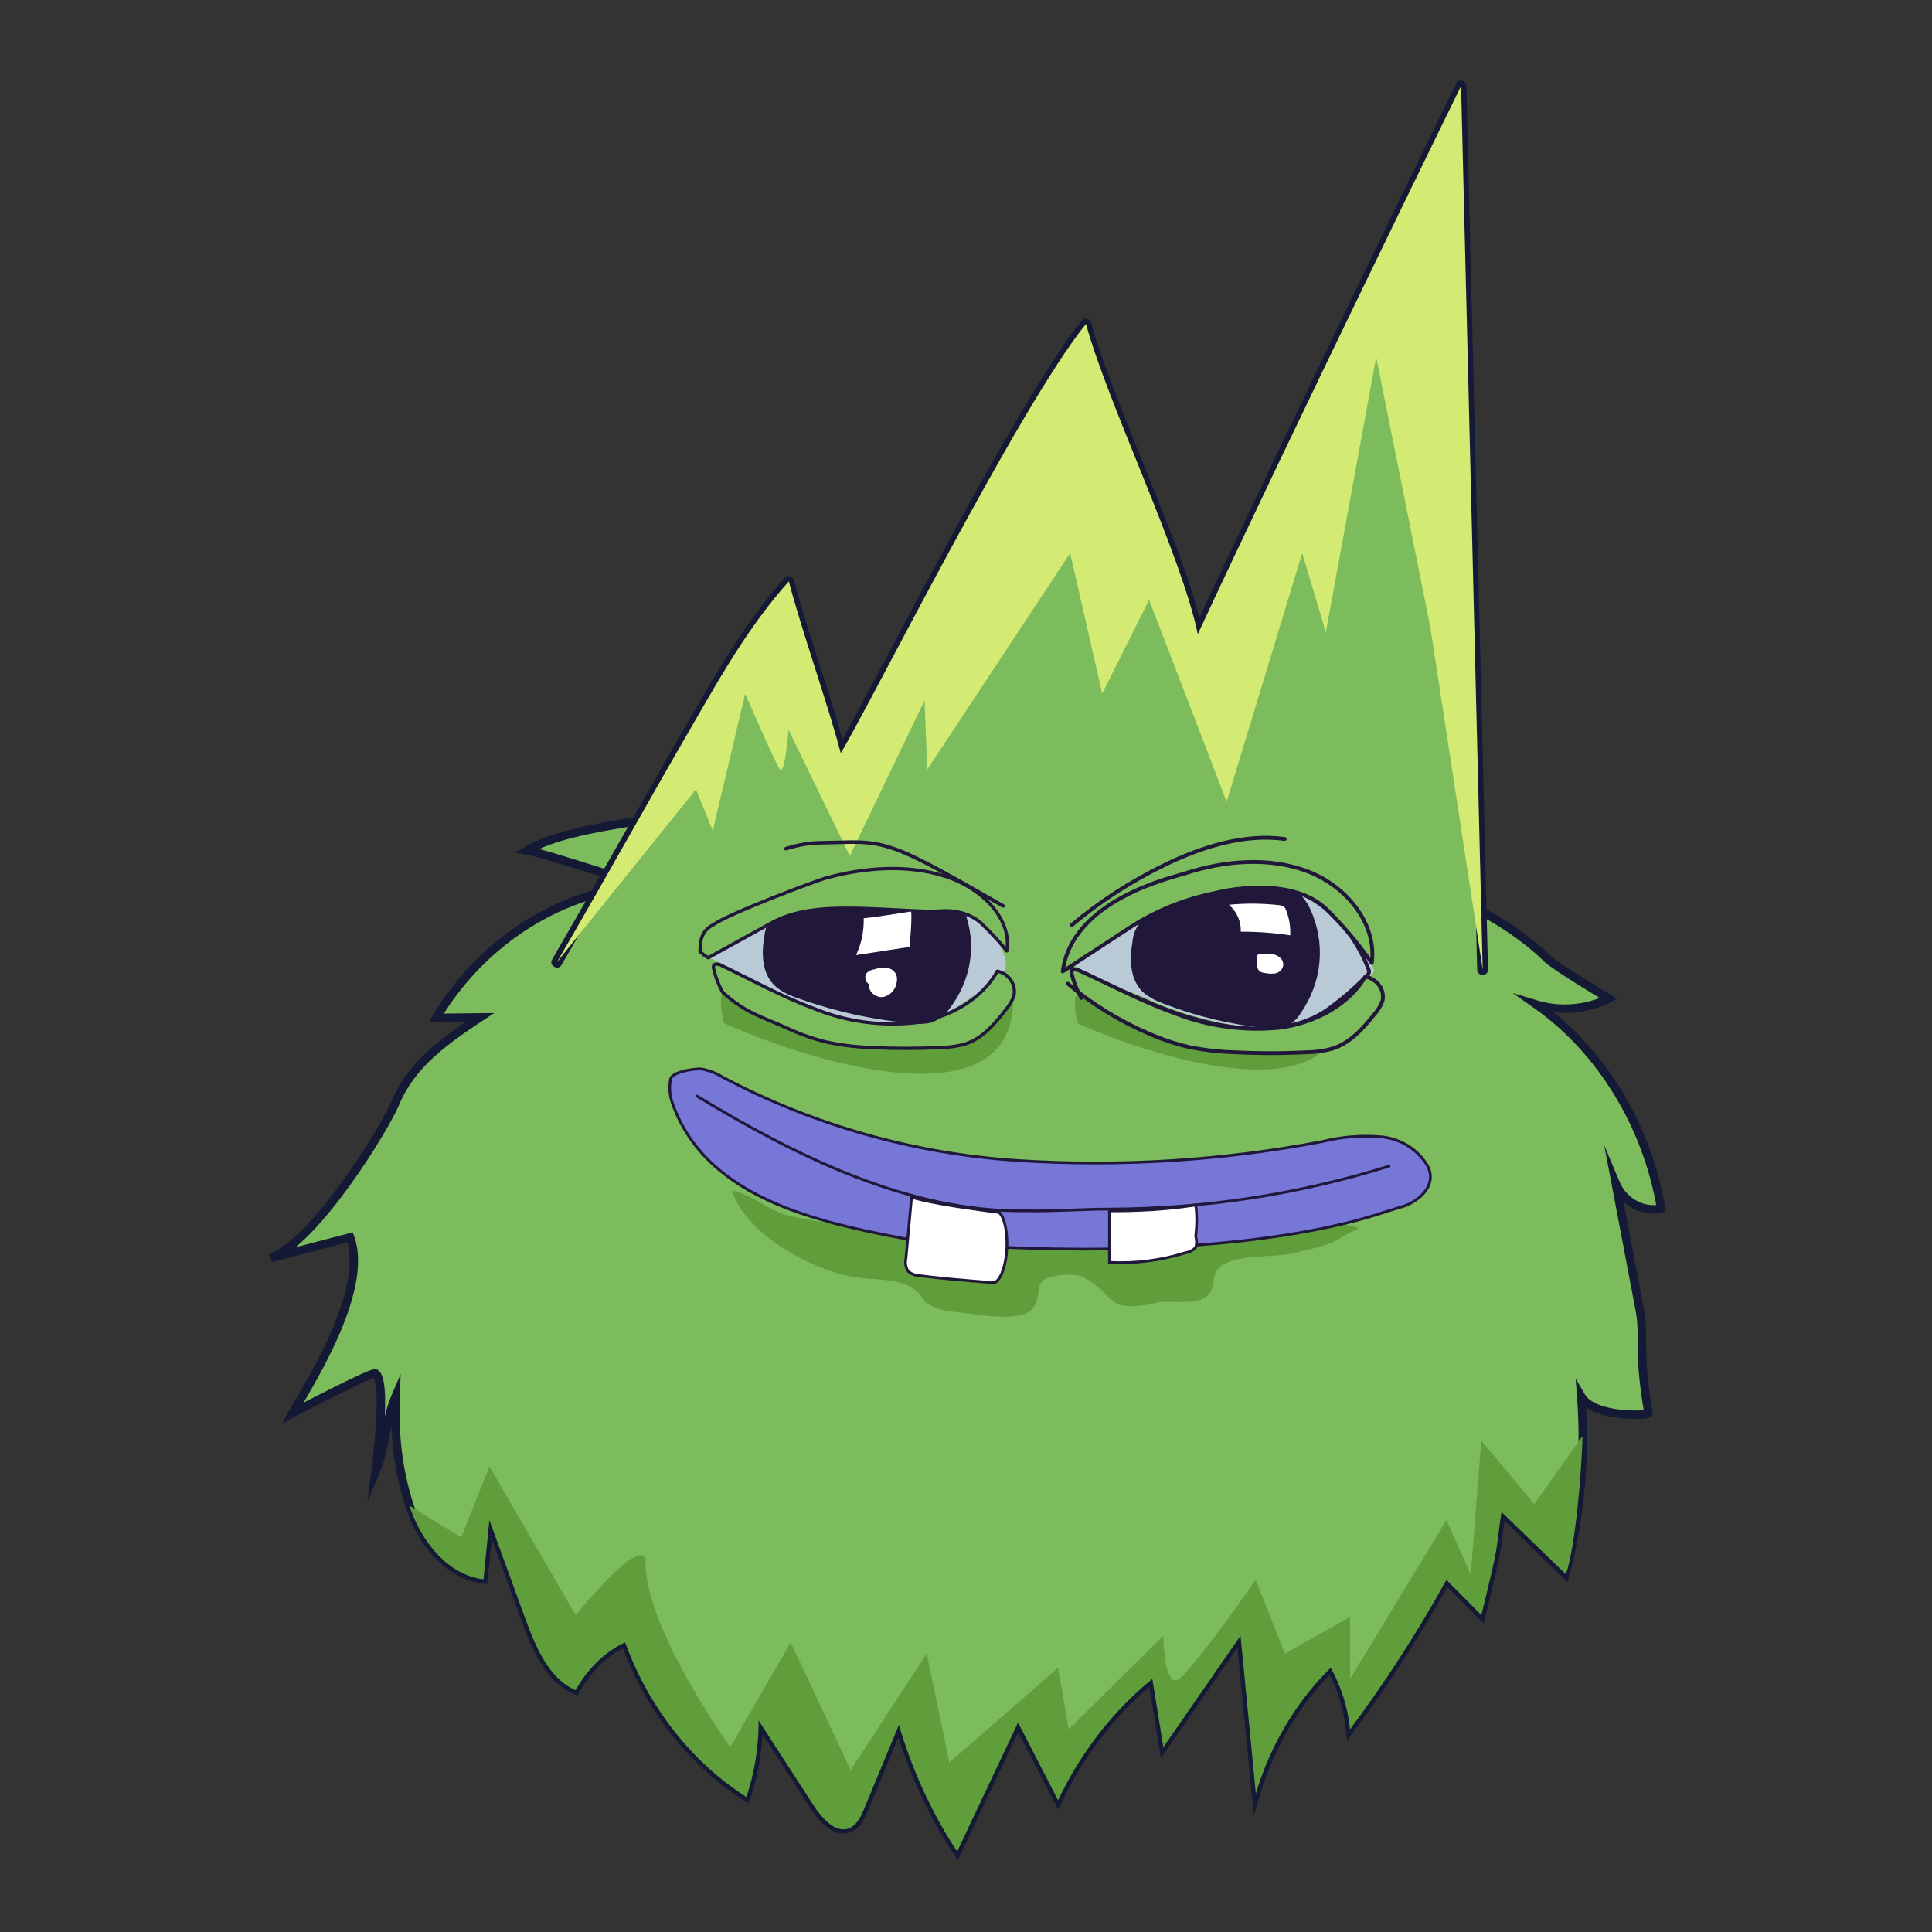 <svg width="48" height="48" viewBox="0 0 48 48" fill="none" xmlns="http://www.w3.org/2000/svg">
<rect x="0" y="0" width="48" height="48" fill="#333333" stroke="none"/>
<mask id="path-1-outside-1_16896_65849" maskUnits="userSpaceOnUse" x="5.729" y="15.84" width="36" height="31" fill="black">
<rect fill="white" x="5.729" y="15.84" width="36" height="31"/>
<path d="M18.135 19.958C16.821 20.393 14.307 20.427 13.091 21.131C13.685 21.24 15.518 21.89 16.113 21.999C14.018 22.087 11.991 23.352 10.84 25.288C11.201 25.285 11.563 25.28 11.925 25.277C11.101 25.823 10.231 26.424 9.83 27.388C9.563 28.026 7.878 30.791 6.729 31.257L8.698 30.743C9.197 32.094 7.557 34.583 7.267 35.11C7.267 35.11 9.267 34.061 9.328 34.124C9.355 34.152 9.62 34.215 9.328 36.573C9.606 35.922 9.551 35.347 9.83 34.696C9.796 35.657 9.884 36.498 10.173 37.406C10.461 38.314 11.146 39.136 12.012 39.237C12.062 38.747 12.11 38.256 12.159 37.766C12.451 38.569 12.743 39.37 13.036 40.173C13.302 40.904 13.635 41.711 14.302 41.992C14.302 41.992 14.726 41.16 15.534 40.806C16.111 42.409 17.191 43.786 18.544 44.646C18.748 44.04 18.852 43.392 18.848 42.745C19.303 43.448 19.759 44.153 20.215 44.856C20.436 45.198 20.792 45.584 21.136 45.404C21.309 45.314 21.401 45.107 21.481 44.915C21.766 44.229 22.05 43.542 22.335 42.855C22.663 43.979 23.153 45.045 23.781 46.001C24.285 44.933 24.789 43.865 25.293 42.797C25.625 43.44 25.956 44.084 26.288 44.726C26.848 43.542 27.656 42.502 28.63 41.712C28.722 42.277 28.813 42.842 28.904 43.407C29.542 42.484 30.181 41.561 30.821 40.639C30.948 41.947 31.076 43.254 31.202 44.561C31.558 43.363 32.207 42.273 33.06 41.435C33.321 41.897 33.487 42.424 33.542 42.965C34.419 41.792 35.219 40.55 35.937 39.251C36.225 39.542 36.514 39.835 36.803 40.126C37.285 38.171 37.141 38.645 37.305 37.565C37.834 38.081 38.364 38.596 38.892 39.113C39.264 37.682 39.398 36.178 39.285 34.696C39.599 35.233 40.966 35.166 40.957 35.113C40.688 33.589 40.86 33.182 40.742 32.557C40.543 31.508 40.344 30.458 40.144 29.409C40.335 29.862 40.829 30.131 41.271 30.023C40.923 27.963 39.774 26.083 38.174 24.959C39.165 25.256 39.971 24.808 39.971 24.808C39.971 24.808 38.651 24.021 38.448 23.823C37.516 22.913 36.337 22.373 35.179 21.872C35.747 21.903 35.641 21.551 36.208 21.582C34.593 20.672 33.498 20.48 31.693 20.276C32.081 20.167 32.469 20.057 32.857 19.947C31.445 19.21 29.761 19.132 28.298 19.737C28.3 19.222 28.302 18.708 28.304 18.194C27.942 18.073 27.522 18.204 27.271 18.515C27.14 17.957 27.009 17.398 26.878 16.84C26.221 17.53 25.715 18.394 25.414 19.34C25.54 18.493 24.62 17.92 23.846 17.856C23.072 17.791 22.208 17.929 21.595 17.403C22.076 17.977 22.556 18.551 23.037 19.125L20.582 18.875L20.721 19.549C19.539 19.074 18.281 18.834 17.023 18.841C17.47 19.119 17.635 19.98 18.148 19.971"/>
</mask>
<path d="M18.135 19.958C16.821 20.393 14.307 20.427 13.091 21.131C13.685 21.24 15.518 21.89 16.113 21.999C14.018 22.087 11.991 23.352 10.84 25.288C11.201 25.285 11.563 25.28 11.925 25.277C11.101 25.823 10.231 26.424 9.83 27.388C9.563 28.026 7.878 30.791 6.729 31.257L8.698 30.743C9.197 32.094 7.557 34.583 7.267 35.11C7.267 35.11 9.267 34.061 9.328 34.124C9.355 34.152 9.62 34.215 9.328 36.573C9.606 35.922 9.551 35.347 9.83 34.696C9.796 35.657 9.884 36.498 10.173 37.406C10.461 38.314 11.146 39.136 12.012 39.237C12.062 38.747 12.11 38.256 12.159 37.766C12.451 38.569 12.743 39.37 13.036 40.173C13.302 40.904 13.635 41.711 14.302 41.992C14.302 41.992 14.726 41.16 15.534 40.806C16.111 42.409 17.191 43.786 18.544 44.646C18.748 44.04 18.852 43.392 18.848 42.745C19.303 43.448 19.759 44.153 20.215 44.856C20.436 45.198 20.792 45.584 21.136 45.404C21.309 45.314 21.401 45.107 21.481 44.915C21.766 44.229 22.05 43.542 22.335 42.855C22.663 43.979 23.153 45.045 23.781 46.001C24.285 44.933 24.789 43.865 25.293 42.797C25.625 43.44 25.956 44.084 26.288 44.726C26.848 43.542 27.656 42.502 28.63 41.712C28.722 42.277 28.813 42.842 28.904 43.407C29.542 42.484 30.181 41.561 30.821 40.639C30.948 41.947 31.076 43.254 31.202 44.561C31.558 43.363 32.207 42.273 33.06 41.435C33.321 41.897 33.487 42.424 33.542 42.965C34.419 41.792 35.219 40.55 35.937 39.251C36.225 39.542 36.514 39.835 36.803 40.126C37.285 38.171 37.141 38.645 37.305 37.565C37.834 38.081 38.364 38.596 38.892 39.113C39.264 37.682 39.398 36.178 39.285 34.696C39.599 35.233 40.966 35.166 40.957 35.113C40.688 33.589 40.86 33.182 40.742 32.557C40.543 31.508 40.344 30.458 40.144 29.409C40.335 29.862 40.829 30.131 41.271 30.023C40.923 27.963 39.774 26.083 38.174 24.959C39.165 25.256 39.971 24.808 39.971 24.808C39.971 24.808 38.651 24.021 38.448 23.823C37.516 22.913 36.337 22.373 35.179 21.872C35.747 21.903 35.641 21.551 36.208 21.582C34.593 20.672 33.498 20.48 31.693 20.276C32.081 20.167 32.469 20.057 32.857 19.947C31.445 19.21 29.761 19.132 28.298 19.737C28.3 19.222 28.302 18.708 28.304 18.194C27.942 18.073 27.522 18.204 27.271 18.515C27.14 17.957 27.009 17.398 26.878 16.84C26.221 17.53 25.715 18.394 25.414 19.34C25.54 18.493 24.62 17.92 23.846 17.856C23.072 17.791 22.208 17.929 21.595 17.403C22.076 17.977 22.556 18.551 23.037 19.125L20.582 18.875L20.721 19.549C19.539 19.074 18.281 18.834 17.023 18.841C17.47 19.119 17.635 19.98 18.148 19.971" fill="#7CBC5C"/>
<path d="M13.091 21.131L13.039 21.04L12.793 21.183L13.072 21.234L13.091 21.131ZM16.113 21.999L16.117 22.104L17.05 22.065L16.131 21.896L16.113 21.999ZM10.84 25.288L10.75 25.235L10.655 25.395L10.841 25.393L10.84 25.288ZM11.925 25.277L11.982 25.364L12.278 25.169L11.923 25.172L11.925 25.277ZM9.83 27.388L9.926 27.428L9.926 27.428L9.83 27.388ZM6.729 31.257L6.69 31.16L6.756 31.358L6.729 31.257ZM8.698 30.743L8.796 30.706L8.763 30.617L8.671 30.641L8.698 30.743ZM7.267 35.11L7.175 35.059L7.007 35.365L7.316 35.203L7.267 35.11ZM9.328 34.124L9.252 34.197L9.252 34.197L9.328 34.124ZM9.328 36.573L9.224 36.56L9.133 37.296L9.424 36.614L9.328 36.573ZM9.83 34.696L9.934 34.7L9.954 34.14L9.733 34.655L9.83 34.696ZM10.173 37.406L10.073 37.438L10.073 37.438L10.173 37.406ZM12.012 39.237L12 39.341L12.106 39.353L12.117 39.247L12.012 39.237ZM12.159 37.766L12.258 37.73L12.101 37.299L12.055 37.755L12.159 37.766ZM13.036 40.173L12.937 40.209L12.937 40.209L13.036 40.173ZM14.302 41.992L14.261 42.089L14.351 42.127L14.395 42.04L14.302 41.992ZM15.534 40.806L15.632 40.77L15.594 40.665L15.492 40.71L15.534 40.806ZM18.544 44.646L18.488 44.735L18.601 44.807L18.644 44.68L18.544 44.646ZM18.848 42.745L18.936 42.688L18.741 42.387L18.743 42.745L18.848 42.745ZM20.215 44.856L20.303 44.799L20.303 44.799L20.215 44.856ZM21.136 45.404L21.184 45.497L21.184 45.497L21.136 45.404ZM21.481 44.915L21.578 44.955L21.578 44.955L21.481 44.915ZM22.335 42.855L22.435 42.826L22.352 42.54L22.238 42.815L22.335 42.855ZM23.781 46.001L23.693 46.059L23.796 46.215L23.876 46.046L23.781 46.001ZM25.293 42.797L25.387 42.749L25.289 42.56L25.199 42.752L25.293 42.797ZM26.288 44.726L26.195 44.774L26.292 44.963L26.383 44.771L26.288 44.726ZM28.63 41.712L28.734 41.695L28.705 41.516L28.564 41.63L28.63 41.712ZM28.904 43.407L28.8 43.424L28.841 43.681L28.99 43.467L28.904 43.407ZM30.821 40.639L30.925 40.629L30.898 40.345L30.735 40.58L30.821 40.639ZM31.202 44.561L31.098 44.571L31.149 45.106L31.302 44.591L31.202 44.561ZM33.06 41.435L33.151 41.383L33.084 41.264L32.987 41.36L33.06 41.435ZM33.542 42.965L33.438 42.976L33.465 43.243L33.626 43.028L33.542 42.965ZM35.937 39.251L36.011 39.178L35.913 39.078L35.845 39.201L35.937 39.251ZM36.803 40.126L36.728 40.2L36.86 40.332L36.905 40.151L36.803 40.126ZM37.305 37.565L37.378 37.49L37.232 37.348L37.201 37.549L37.305 37.565ZM38.892 39.113L38.819 39.188L38.949 39.314L38.994 39.139L38.892 39.113ZM39.285 34.696L39.376 34.643L39.146 34.25L39.181 34.704L39.285 34.696ZM40.957 35.113L41.06 35.096L41.06 35.094L40.957 35.113ZM40.742 32.557L40.845 32.538L40.845 32.538L40.742 32.557ZM40.144 29.409L40.241 29.368L39.855 28.452L40.041 29.428L40.144 29.409ZM41.271 30.023L41.295 30.125L41.39 30.102L41.374 30.006L41.271 30.023ZM38.174 24.959L38.204 24.858L37.584 24.672L38.114 25.045L38.174 24.959ZM39.971 24.808L40.022 24.9L40.181 24.811L40.025 24.718L39.971 24.808ZM38.448 23.823L38.375 23.898L38.375 23.898L38.448 23.823ZM35.179 21.872L35.185 21.767L34.599 21.735L35.138 21.968L35.179 21.872ZM36.208 21.582L36.202 21.687L36.651 21.712L36.26 21.491L36.208 21.582ZM31.693 20.276L31.664 20.175L31.149 20.32L31.681 20.38L31.693 20.276ZM32.857 19.947L32.885 20.048L33.139 19.977L32.905 19.854L32.857 19.947ZM28.298 19.737L28.193 19.736L28.192 19.894L28.338 19.834L28.298 19.737ZM28.304 18.194L28.409 18.194L28.409 18.118L28.337 18.094L28.304 18.194ZM27.271 18.515L27.169 18.539L27.218 18.748L27.353 18.581L27.271 18.515ZM26.878 16.84L26.98 16.816L26.936 16.627L26.803 16.767L26.878 16.84ZM25.414 19.34L25.311 19.324L25.514 19.372L25.414 19.34ZM21.595 17.403L21.664 17.324L21.515 17.471L21.595 17.403ZM23.037 19.125L23.026 19.229L23.283 19.255L23.117 19.057L23.037 19.125ZM20.582 18.875L20.593 18.77L20.451 18.756L20.479 18.896L20.582 18.875ZM20.721 19.549L20.682 19.646L20.863 19.719L20.823 19.527L20.721 19.549ZM17.023 18.841L17.022 18.737L16.659 18.739L16.968 18.931L17.023 18.841ZM18.102 19.858C17.456 20.073 16.513 20.188 15.56 20.34C14.618 20.491 13.666 20.677 13.039 21.04L13.144 21.222C13.732 20.881 14.645 20.699 15.593 20.547C16.53 20.398 17.5 20.279 18.168 20.058L18.102 19.858ZM13.072 21.234C13.361 21.287 13.96 21.474 14.57 21.665C15.173 21.854 15.788 22.046 16.094 22.102L16.131 21.896C15.842 21.843 15.243 21.656 14.633 21.465C14.03 21.276 13.415 21.084 13.11 21.028L13.072 21.234ZM16.108 21.894C13.975 21.984 11.917 23.271 10.75 25.235L10.93 25.342C12.064 23.433 14.06 22.19 16.117 22.104L16.108 21.894ZM10.841 25.393C11.022 25.392 11.203 25.39 11.383 25.387C11.564 25.386 11.745 25.384 11.925 25.382L11.923 25.172C11.743 25.174 11.562 25.176 11.381 25.178C11.2 25.18 11.02 25.182 10.839 25.184L10.841 25.393ZM11.867 25.189C11.047 25.733 10.148 26.35 9.733 27.348L9.926 27.428C10.314 26.498 11.155 25.912 11.982 25.364L11.867 25.189ZM9.733 27.348C9.604 27.656 9.122 28.499 8.525 29.326C8.228 29.738 7.905 30.143 7.585 30.473C7.264 30.805 6.956 31.052 6.69 31.16L6.769 31.354C7.077 31.229 7.41 30.956 7.736 30.619C8.065 30.279 8.395 29.865 8.695 29.448C9.296 28.616 9.789 27.758 9.926 27.428L9.733 27.348ZM6.756 31.358L8.724 30.844L8.671 30.641L6.703 31.156L6.756 31.358ZM8.6 30.779C8.715 31.091 8.709 31.477 8.623 31.9C8.537 32.321 8.373 32.768 8.183 33.193C7.801 34.045 7.325 34.787 7.175 35.059L7.359 35.161C7.499 34.906 7.988 34.14 8.374 33.278C8.568 32.846 8.738 32.384 8.828 31.942C8.918 31.502 8.931 31.07 8.796 30.706L8.6 30.779ZM7.267 35.11C7.316 35.203 7.316 35.203 7.316 35.203C7.316 35.203 7.316 35.203 7.316 35.203C7.316 35.203 7.316 35.203 7.316 35.203C7.316 35.203 7.316 35.202 7.317 35.202C7.318 35.202 7.319 35.201 7.321 35.2C7.325 35.198 7.331 35.195 7.338 35.191C7.353 35.184 7.374 35.172 7.401 35.158C7.456 35.13 7.534 35.089 7.628 35.04C7.817 34.943 8.068 34.814 8.321 34.687C8.575 34.56 8.829 34.435 9.024 34.347C9.121 34.303 9.201 34.268 9.258 34.247C9.287 34.236 9.307 34.23 9.318 34.227C9.325 34.226 9.324 34.226 9.319 34.226C9.316 34.227 9.309 34.227 9.299 34.224C9.289 34.222 9.27 34.215 9.252 34.197L9.403 34.052C9.384 34.032 9.362 34.024 9.348 34.02C9.335 34.017 9.322 34.017 9.314 34.017C9.298 34.017 9.283 34.02 9.271 34.023C9.246 34.029 9.217 34.038 9.185 34.05C9.121 34.074 9.035 34.111 8.937 34.156C8.739 34.246 8.482 34.372 8.227 34.5C7.973 34.627 7.721 34.757 7.532 34.854C7.438 34.903 7.359 34.944 7.304 34.972C7.277 34.986 7.255 34.998 7.241 35.005C7.233 35.009 7.228 35.012 7.224 35.014C7.222 35.015 7.221 35.016 7.22 35.016C7.219 35.017 7.219 35.017 7.219 35.017C7.218 35.017 7.218 35.017 7.218 35.017C7.218 35.017 7.218 35.017 7.218 35.017C7.218 35.017 7.218 35.017 7.267 35.11ZM9.252 34.197C9.258 34.203 9.264 34.208 9.266 34.21C9.268 34.211 9.269 34.212 9.27 34.212C9.271 34.213 9.271 34.213 9.272 34.214C9.273 34.215 9.274 34.216 9.274 34.216C9.275 34.217 9.28 34.221 9.287 34.235C9.303 34.265 9.327 34.335 9.343 34.486C9.375 34.788 9.37 35.383 9.224 36.56L9.432 36.586C9.578 35.405 9.586 34.79 9.552 34.464C9.534 34.301 9.506 34.202 9.473 34.139C9.456 34.106 9.438 34.083 9.42 34.066C9.412 34.057 9.404 34.051 9.399 34.047C9.39 34.04 9.398 34.046 9.403 34.051L9.252 34.197ZM9.424 36.614C9.569 36.276 9.626 35.959 9.682 35.653C9.738 35.346 9.792 35.05 9.926 34.737L9.733 34.655C9.589 34.992 9.531 35.31 9.476 35.616C9.42 35.923 9.365 36.219 9.231 36.532L9.424 36.614ZM9.725 34.692C9.691 35.663 9.78 36.516 10.073 37.438L10.273 37.375C9.988 36.48 9.901 35.651 9.934 34.7L9.725 34.692ZM10.073 37.438C10.367 38.364 11.075 39.233 12 39.341L12.024 39.133C11.217 39.038 10.555 38.264 10.273 37.375L10.073 37.438ZM12.117 39.247C12.141 39.002 12.166 38.757 12.19 38.512C12.214 38.266 12.239 38.021 12.264 37.776L12.055 37.755C12.03 38 12.006 38.246 11.981 38.491C11.957 38.736 11.933 38.981 11.908 39.227L12.117 39.247ZM12.061 37.801C12.207 38.203 12.353 38.604 12.499 39.005C12.645 39.407 12.791 39.808 12.937 40.209L13.134 40.138C12.988 39.736 12.842 39.335 12.696 38.934C12.55 38.532 12.404 38.131 12.258 37.73L12.061 37.801ZM12.937 40.209C13.07 40.575 13.223 40.968 13.429 41.306C13.635 41.644 13.899 41.936 14.261 42.089L14.342 41.896C14.037 41.767 13.802 41.515 13.608 41.197C13.414 40.879 13.267 40.503 13.134 40.138L12.937 40.209ZM14.302 41.992C14.395 42.04 14.395 42.04 14.395 42.04C14.395 42.04 14.395 42.04 14.395 42.04C14.395 42.04 14.395 42.04 14.395 42.04C14.395 42.04 14.395 42.04 14.395 42.04C14.395 42.039 14.396 42.039 14.396 42.038C14.396 42.037 14.398 42.035 14.399 42.032C14.402 42.027 14.407 42.018 14.413 42.007C14.425 41.985 14.444 41.953 14.469 41.913C14.52 41.832 14.596 41.721 14.696 41.599C14.897 41.353 15.193 41.07 15.576 40.902L15.492 40.71C15.067 40.896 14.747 41.206 14.534 41.465C14.427 41.596 14.346 41.715 14.292 41.801C14.265 41.844 14.244 41.88 14.23 41.904C14.223 41.917 14.218 41.927 14.214 41.933C14.212 41.937 14.211 41.939 14.21 41.941C14.21 41.942 14.209 41.943 14.209 41.944C14.209 41.944 14.209 41.944 14.209 41.944C14.208 41.944 14.208 41.944 14.208 41.944C14.208 41.944 14.208 41.944 14.208 41.945C14.208 41.945 14.208 41.945 14.302 41.992ZM15.435 40.841C16.02 42.465 17.113 43.861 18.488 44.735L18.601 44.558C17.268 43.711 16.202 42.353 15.632 40.77L15.435 40.841ZM18.644 44.68C18.851 44.062 18.957 43.403 18.953 42.744L18.743 42.745C18.747 43.381 18.645 44.017 18.445 44.613L18.644 44.68ZM18.76 42.802C18.988 43.154 19.216 43.505 19.443 43.857C19.671 44.209 19.899 44.561 20.127 44.913L20.303 44.799C20.075 44.447 19.847 44.095 19.619 43.743C19.392 43.392 19.164 43.04 18.936 42.688L18.76 42.802ZM20.127 44.913C20.24 45.088 20.393 45.283 20.567 45.41C20.743 45.539 20.962 45.613 21.184 45.497L21.087 45.311C20.966 45.375 20.835 45.346 20.691 45.241C20.547 45.136 20.41 44.966 20.303 44.799L20.127 44.913ZM21.184 45.497C21.293 45.44 21.372 45.349 21.432 45.254C21.492 45.158 21.538 45.051 21.578 44.955L21.384 44.875C21.344 44.971 21.304 45.063 21.254 45.142C21.205 45.22 21.151 45.278 21.087 45.312L21.184 45.497ZM21.578 44.955C21.863 44.269 22.147 43.583 22.431 42.895L22.238 42.815C21.953 43.502 21.669 44.189 21.384 44.875L21.578 44.955ZM22.234 42.885C22.565 44.018 23.059 45.094 23.693 46.059L23.869 45.944C23.246 44.996 22.76 43.94 22.435 42.826L22.234 42.885ZM23.876 46.046C24.128 45.512 24.38 44.978 24.632 44.444C24.884 43.91 25.136 43.376 25.388 42.842L25.199 42.752C24.946 43.286 24.694 43.82 24.442 44.354C24.19 44.888 23.938 45.422 23.686 45.956L23.876 46.046ZM25.2 42.845C25.532 43.488 25.863 44.132 26.195 44.774L26.381 44.678C26.05 44.036 25.718 43.392 25.387 42.749L25.2 42.845ZM26.383 44.771C26.936 43.601 27.735 42.573 28.696 41.793L28.564 41.63C27.577 42.431 26.76 43.484 26.193 44.681L26.383 44.771ZM28.527 41.728C28.618 42.294 28.709 42.858 28.8 43.424L29.007 43.391C28.916 42.825 28.825 42.26 28.734 41.695L28.527 41.728ZM28.99 43.467C29.629 42.544 30.267 41.621 30.907 40.699L30.735 40.58C30.095 41.502 29.456 42.425 28.817 43.347L28.99 43.467ZM30.717 40.649C30.844 41.957 30.971 43.264 31.098 44.571L31.306 44.551C31.18 43.244 31.053 41.936 30.925 40.629L30.717 40.649ZM31.302 44.591C31.654 43.409 32.294 42.334 33.134 41.51L32.987 41.36C32.12 42.211 31.463 43.317 31.101 44.531L31.302 44.591ZM32.969 41.486C33.222 41.936 33.384 42.449 33.438 42.976L33.647 42.955C33.59 42.4 33.42 41.859 33.151 41.383L32.969 41.486ZM33.626 43.028C34.505 41.85 35.308 40.605 36.028 39.302L35.845 39.201C35.129 40.495 34.332 41.733 33.458 42.903L33.626 43.028ZM35.862 39.325C36.006 39.471 36.151 39.617 36.295 39.762C36.44 39.908 36.584 40.054 36.728 40.2L36.877 40.052C36.733 39.906 36.589 39.761 36.444 39.615C36.3 39.469 36.155 39.323 36.011 39.178L35.862 39.325ZM36.905 40.151C37.145 39.174 37.231 38.8 37.276 38.535C37.299 38.402 37.312 38.296 37.329 38.159C37.346 38.021 37.368 37.849 37.408 37.581L37.201 37.549C37.16 37.821 37.138 37.995 37.121 38.133C37.104 38.271 37.092 38.372 37.07 38.499C37.026 38.756 36.943 39.122 36.701 40.101L36.905 40.151ZM37.232 37.64C37.761 38.156 38.291 38.672 38.819 39.188L38.966 39.038C38.437 38.522 37.907 38.006 37.378 37.49L37.232 37.64ZM38.994 39.139C39.369 37.698 39.503 36.182 39.389 34.688L39.181 34.704C39.292 36.175 39.16 37.667 38.791 39.086L38.994 39.139ZM39.194 34.749C39.29 34.912 39.459 35.02 39.641 35.093C39.825 35.166 40.035 35.207 40.23 35.23C40.426 35.252 40.611 35.256 40.748 35.251C40.816 35.248 40.874 35.243 40.917 35.236C40.938 35.233 40.959 35.228 40.977 35.222C40.986 35.219 41.001 35.213 41.015 35.203C41.025 35.196 41.071 35.16 41.06 35.096L40.854 35.13C40.843 35.069 40.887 35.036 40.892 35.033C40.898 35.029 40.903 35.026 40.905 35.025C40.907 35.024 40.909 35.024 40.909 35.024C40.909 35.024 40.907 35.024 40.903 35.025C40.898 35.026 40.892 35.028 40.884 35.029C40.852 35.034 40.803 35.038 40.739 35.041C40.613 35.046 40.438 35.043 40.254 35.022C40.069 35 39.879 34.962 39.718 34.898C39.556 34.833 39.437 34.748 39.376 34.643L39.194 34.749ZM41.06 35.094C40.927 34.339 40.903 33.862 40.898 33.496C40.893 33.134 40.906 32.862 40.845 32.538L40.639 32.577C40.696 32.877 40.683 33.121 40.688 33.499C40.694 33.875 40.718 34.363 40.854 35.131L41.06 35.094ZM40.845 32.538C40.646 31.488 40.447 30.438 40.247 29.389L40.041 29.428C40.241 30.477 40.44 31.527 40.639 32.577L40.845 32.538ZM40.048 29.449C40.256 29.944 40.798 30.246 41.295 30.125L41.246 29.921C40.86 30.015 40.414 29.779 40.241 29.368L40.048 29.449ZM41.374 30.006C41.022 27.92 39.859 26.015 38.234 24.873L38.114 25.045C39.689 26.152 40.824 28.006 41.167 30.041L41.374 30.006ZM38.144 25.059C38.661 25.215 39.13 25.175 39.468 25.097C39.637 25.058 39.774 25.01 39.87 24.971C39.917 24.951 39.955 24.934 39.981 24.921C39.994 24.915 40.004 24.91 40.011 24.906C40.014 24.904 40.017 24.903 40.019 24.902C40.02 24.901 40.02 24.901 40.021 24.901C40.021 24.9 40.022 24.9 40.022 24.9C40.022 24.9 40.022 24.9 40.022 24.9C40.022 24.9 40.022 24.9 40.022 24.9C40.022 24.9 40.022 24.9 39.971 24.808C39.92 24.717 39.92 24.717 39.92 24.717C39.92 24.717 39.921 24.717 39.921 24.717C39.921 24.717 39.921 24.716 39.921 24.716C39.921 24.716 39.921 24.717 39.92 24.717C39.92 24.717 39.92 24.717 39.919 24.717C39.918 24.718 39.916 24.719 39.914 24.72C39.908 24.723 39.9 24.727 39.889 24.733C39.867 24.743 39.833 24.759 39.79 24.777C39.703 24.812 39.577 24.857 39.421 24.893C39.108 24.965 38.678 25.001 38.204 24.858L38.144 25.059ZM39.971 24.808C40.025 24.718 40.025 24.718 40.025 24.718C40.025 24.718 40.025 24.718 40.025 24.718C40.025 24.718 40.025 24.718 40.025 24.718C40.025 24.718 40.025 24.718 40.024 24.718C40.023 24.717 40.023 24.717 40.021 24.716C40.019 24.715 40.015 24.712 40.01 24.709C40.001 24.704 39.986 24.695 39.968 24.684C39.932 24.662 39.88 24.631 39.816 24.593C39.69 24.516 39.519 24.411 39.342 24.301C39.164 24.19 38.981 24.074 38.83 23.973C38.676 23.87 38.564 23.789 38.521 23.747L38.375 23.898C38.434 23.955 38.564 24.047 38.714 24.147C38.867 24.25 39.053 24.368 39.23 24.479C39.409 24.59 39.581 24.695 39.708 24.772C39.771 24.81 39.824 24.842 39.86 24.864C39.879 24.875 39.893 24.884 39.903 24.889C39.907 24.892 39.911 24.895 39.914 24.896C39.915 24.897 39.916 24.897 39.917 24.898C39.917 24.898 39.917 24.898 39.917 24.898C39.917 24.898 39.917 24.898 39.918 24.898C39.918 24.898 39.918 24.898 39.918 24.898C39.918 24.898 39.918 24.898 39.971 24.808ZM38.521 23.748C37.574 22.823 36.378 22.276 35.221 21.776L35.138 21.968C36.296 22.47 37.459 23.003 38.375 23.898L38.521 23.748ZM35.174 21.977C35.327 21.985 35.441 21.968 35.535 21.934C35.629 21.901 35.697 21.853 35.754 21.813C35.812 21.773 35.859 21.741 35.923 21.718C35.986 21.695 36.072 21.68 36.202 21.687L36.214 21.478C36.061 21.469 35.947 21.486 35.853 21.52C35.759 21.554 35.691 21.601 35.634 21.641C35.576 21.682 35.529 21.714 35.465 21.737C35.402 21.759 35.316 21.774 35.185 21.767L35.174 21.977ZM36.26 21.491C34.626 20.571 33.515 20.376 31.705 20.172L31.681 20.38C33.48 20.583 34.559 20.773 36.157 21.674L36.26 21.491ZM31.721 20.377C31.915 20.322 32.109 20.267 32.303 20.212C32.497 20.158 32.691 20.103 32.885 20.048L32.828 19.846C32.634 19.901 32.44 19.956 32.246 20.011C32.052 20.066 31.858 20.121 31.664 20.175L31.721 20.377ZM32.905 19.854C31.466 19.103 29.75 19.023 28.258 19.64L28.338 19.834C29.772 19.241 31.423 19.317 32.808 20.04L32.905 19.854ZM28.403 19.737C28.404 19.48 28.405 19.223 28.406 18.966C28.407 18.709 28.408 18.451 28.409 18.194L28.199 18.193C28.198 18.45 28.197 18.708 28.196 18.965C28.195 19.222 28.194 19.479 28.193 19.736L28.403 19.737ZM28.337 18.094C27.931 17.959 27.466 18.106 27.189 18.45L27.353 18.581C27.578 18.301 27.953 18.187 28.271 18.293L28.337 18.094ZM27.373 18.491C27.308 18.212 27.242 17.933 27.177 17.654C27.111 17.374 27.046 17.095 26.98 16.816L26.776 16.864C26.842 17.143 26.907 17.422 26.973 17.701C27.038 17.981 27.104 18.26 27.169 18.539L27.373 18.491ZM26.803 16.767C26.133 17.469 25.619 18.348 25.314 19.308L25.514 19.372C25.81 18.441 26.308 17.59 26.954 16.912L26.803 16.767ZM25.518 19.355C25.588 18.885 25.365 18.497 25.034 18.224C24.706 17.952 24.262 17.785 23.855 17.751L23.838 17.96C24.205 17.991 24.608 18.143 24.901 18.385C25.192 18.626 25.366 18.947 25.311 19.324L25.518 19.355ZM23.855 17.751C23.657 17.735 23.455 17.732 23.256 17.727C23.057 17.723 22.861 17.718 22.671 17.698C22.291 17.66 21.947 17.567 21.664 17.324L21.527 17.483C21.857 17.766 22.251 17.867 22.65 17.907C22.849 17.927 23.053 17.932 23.252 17.937C23.452 17.941 23.648 17.945 23.838 17.96L23.855 17.751ZM21.515 17.471C21.995 18.044 22.476 18.619 22.957 19.192L23.117 19.057C22.636 18.484 22.156 17.91 21.676 17.336L21.515 17.471ZM23.048 19.02L20.593 18.77L20.571 18.979L23.026 19.229L23.048 19.02ZM20.479 18.896L20.618 19.57L20.823 19.527L20.685 18.854L20.479 18.896ZM20.76 19.451C19.566 18.971 18.294 18.729 17.022 18.737L17.024 18.946C18.268 18.938 19.512 19.176 20.682 19.646L20.76 19.451ZM16.968 18.931C17.062 18.989 17.147 19.082 17.23 19.198C17.315 19.315 17.389 19.441 17.473 19.571C17.554 19.696 17.643 19.822 17.749 19.916C17.857 20.012 17.988 20.078 18.149 20.075L18.145 19.866C18.05 19.868 17.969 19.83 17.888 19.759C17.805 19.685 17.729 19.581 17.649 19.457C17.572 19.338 17.488 19.197 17.4 19.075C17.311 18.951 17.207 18.833 17.078 18.753L16.968 18.931Z" fill="#141935" mask="url(#path-1-outside-1_16896_65849)"/>
<path d="M12.012 39.237C11.145 39.136 10.461 38.314 10.172 37.406L11.46 38.194L12.159 36.43L14.301 40.126C14.301 40.126 16.04 37.986 16.04 38.833C16.04 40.485 18.143 43.407 18.143 43.407L19.644 40.806L21.135 43.976L23.023 41.085L23.587 43.789L26.288 41.435L26.553 42.965L28.903 40.639C28.908 41.089 28.993 41.933 29.294 41.712C29.594 41.49 30.691 39.979 31.201 39.251L31.922 41.085L33.542 40.173V41.712L35.936 37.766L36.54 39.113L36.803 35.791L38.117 37.368L39.318 35.679C39.297 36.541 39.143 38.42 38.905 39.113C38.376 38.597 37.834 38.081 37.304 37.565C37.14 38.645 37.285 38.171 36.803 40.126L35.936 39.251C35.218 40.55 34.418 41.792 33.542 42.965C33.486 42.424 33.321 41.897 33.06 41.435C32.207 42.273 31.558 43.363 31.201 44.561C31.075 43.254 30.948 41.947 30.821 40.639C30.181 41.561 29.542 42.484 28.903 43.407C28.824 42.91 28.743 42.414 28.663 41.917L28.63 41.712C27.656 42.502 26.848 43.542 26.288 44.726C25.957 44.086 25.627 43.444 25.296 42.803L25.293 42.797C24.788 43.865 24.285 44.933 23.78 46.001C23.152 45.045 22.662 43.979 22.334 42.855C22.049 43.542 21.765 44.229 21.48 44.915C21.401 45.107 21.308 45.314 21.135 45.404C20.791 45.584 20.436 45.198 20.214 44.856L18.848 42.745C18.851 43.392 18.747 44.04 18.544 44.646C17.19 43.786 16.11 42.409 15.533 40.806C14.726 41.16 14.301 41.992 14.301 41.992C13.635 41.711 13.301 40.905 13.035 40.173C12.743 39.371 12.451 38.569 12.159 37.766C12.11 38.256 12.061 38.747 12.012 39.237Z" fill="#609E3C"/>
<path d="M13.835 23.905C15.316 21.348 15.878 20.301 17.359 17.744C18.012 16.617 18.671 15.481 19.595 14.444C19.902 15.623 20.579 17.534 20.886 18.712C21.6 17.542 25.316 10.098 26.979 8.049C27.516 10.021 29.337 13.747 29.756 15.755C32.086 10.737 36.297 2.135 36.297 2.135L36.835 24.088" fill="#7CBC5C"/>
<path d="M13.952 23.973C14.631 22.8 15.3 21.622 15.969 20.443C16.679 19.192 17.38 17.933 18.13 16.705C18.595 15.944 19.099 15.208 19.691 14.54L19.466 14.481C19.766 15.625 20.163 16.742 20.506 17.873C20.595 18.164 20.68 18.455 20.757 18.749C20.786 18.863 20.943 18.878 21.002 18.781C21.262 18.354 21.491 17.907 21.726 17.466C22.12 16.727 22.511 15.986 22.904 15.248C23.372 14.371 23.843 13.496 24.324 12.626C24.785 11.791 25.255 10.959 25.747 10.141C26.127 9.508 26.515 8.875 26.963 8.287C26.998 8.241 27.033 8.195 27.074 8.145L26.849 8.086C27.12 9.075 27.52 10.031 27.902 10.981C28.338 12.068 28.79 13.15 29.176 14.257C29.352 14.76 29.516 15.27 29.627 15.792C29.649 15.9 29.824 15.928 29.872 15.824C30.377 14.736 30.891 13.65 31.406 12.567C31.967 11.388 32.532 10.21 33.099 9.034C33.623 7.945 34.15 6.857 34.678 5.769C35.075 4.951 35.472 4.134 35.871 3.316C35.993 3.066 36.116 2.816 36.238 2.565C36.292 2.454 36.369 2.337 36.407 2.22C36.409 2.214 36.411 2.21 36.414 2.205L36.163 2.137C36.168 2.333 36.173 2.529 36.178 2.725C36.191 3.258 36.203 3.791 36.217 4.324C36.237 5.113 36.255 5.901 36.275 6.69C36.298 7.651 36.323 8.614 36.346 9.575C36.372 10.624 36.397 11.675 36.423 12.724C36.449 13.773 36.475 14.85 36.501 15.913L36.574 18.876L36.635 21.39C36.65 21.993 36.665 22.596 36.679 23.199C36.686 23.483 36.688 23.769 36.7 24.054C36.7 24.067 36.7 24.078 36.7 24.091C36.704 24.264 36.973 24.264 36.969 24.091C36.964 23.895 36.959 23.7 36.954 23.503C36.941 22.97 36.928 22.437 36.915 21.904C36.895 21.115 36.876 20.327 36.857 19.538C36.833 18.577 36.809 17.614 36.786 16.653C36.76 15.604 36.735 14.554 36.709 13.504C36.683 12.455 36.657 11.378 36.631 10.315L36.558 7.352L36.496 4.838C36.482 4.235 36.467 3.633 36.453 3.03C36.445 2.745 36.443 2.459 36.432 2.174C36.432 2.161 36.432 2.15 36.432 2.137C36.429 2.012 36.243 1.944 36.181 2.069C36.035 2.367 35.89 2.664 35.745 2.962C35.368 3.733 34.993 4.505 34.617 5.277C34.1 6.341 33.585 7.406 33.072 8.471C32.505 9.647 31.94 10.822 31.379 12.001C30.852 13.106 30.328 14.212 29.811 15.322C29.754 15.444 29.697 15.566 29.64 15.689L29.886 15.721C29.674 14.719 29.289 13.751 28.917 12.799C28.489 11.708 28.033 10.627 27.619 9.53C27.431 9.032 27.249 8.53 27.108 8.015C27.083 7.926 26.948 7.875 26.883 7.956C26.443 8.5 26.068 9.097 25.704 9.693C25.21 10.497 24.742 11.318 24.284 12.143C23.797 13.017 23.321 13.897 22.85 14.778C22.439 15.547 22.032 16.318 21.622 17.087C21.361 17.577 21.105 18.072 20.825 18.552C20.806 18.583 20.787 18.615 20.768 18.647L21.014 18.679C20.715 17.535 20.318 16.418 19.974 15.287C19.886 14.996 19.801 14.705 19.724 14.411C19.699 14.317 19.567 14.276 19.499 14.352C18.448 15.535 17.676 16.922 16.89 18.286C16.239 19.416 15.599 20.551 14.954 21.684C14.544 22.405 14.132 23.122 13.717 23.839C13.63 23.989 13.863 24.125 13.95 23.975L13.952 23.973Z" fill="#141935"/>
<path d="M22.949 16.835L23.037 19.119L26.588 13.742L27.384 17.233L28.549 14.903L30.476 19.919L32.353 13.742L32.94 15.71L34.191 8.869L35.538 15.595L36.837 24.087L36.3 2.135C36.3 2.135 32.088 10.737 29.759 15.754C29.339 13.746 27.518 10.02 26.981 8.048C25.319 10.097 21.602 17.541 20.888 18.711C20.581 17.532 19.904 15.622 19.598 14.444C18.673 15.48 18.013 16.616 17.361 17.744C15.881 20.3 15.318 21.348 13.838 23.904L17.291 19.611L17.708 20.639L18.514 17.234C18.514 17.234 19.247 18.93 19.373 19.112C19.5 19.294 19.59 18.13 19.59 18.13L21.113 21.266L23.243 16.836" fill="#D3EA73"/>
<path d="M31.918 20.845C30.906 20.705 29.848 21.045 28.93 21.492C28.09 21.901 27.316 22.403 26.632 22.98" stroke="#20173B" stroke-width="0.094" stroke-linecap="round" stroke-linejoin="round"/>
<path d="M27.198 24.912C27.798 25.512 31.541 25.162 33.338 24.912C33.338 27.649 28.963 26.396 26.777 25.427C26.667 25.004 26.599 24.311 27.199 24.912H27.198Z" fill="#609E3C"/>
<path d="M29.46 22.331C29.891 22.134 30.352 21.994 30.827 21.916C32.416 21.688 33.614 22.747 34.115 24.04C34.128 24.067 34.134 24.096 34.133 24.125C34.122 24.163 34.099 24.197 34.066 24.223C33.763 24.535 33.428 24.821 33.066 25.077C32.213 25.648 31.081 25.597 30.106 25.365C29.596 25.242 29.102 25.074 28.628 24.863C28.137 24.647 27.623 24.483 27.135 24.246C26.689 24.026 26.655 23.921 26.655 23.921C27.321 23.362 28.074 22.897 28.89 22.541C29.016 22.494 29.342 22.375 29.46 22.331Z" fill="#B9CAD6"/>
<path d="M29.34 22.359C29.772 22.163 30.233 22.023 30.707 21.945C32.296 21.719 33.495 22.778 33.996 24.07C34.009 24.097 34.015 24.127 34.013 24.156C34.002 24.194 33.979 24.228 33.947 24.253C33.643 24.565 33.308 24.851 32.947 25.108C32.094 25.676 30.961 25.628 29.986 25.396C29.477 25.272 28.982 25.103 28.509 24.892C28.018 24.676 27.504 24.514 27.015 24.275C26.57 24.055 26.536 23.95 26.536 23.95C27.202 23.392 27.955 22.927 28.771 22.57C28.897 22.523 29.223 22.406 29.34 22.359Z" stroke="#20173B" stroke-width="0.094" stroke-linecap="round" stroke-linejoin="round"/>
<path d="M26.531 24.441C27.131 24.947 27.812 25.366 28.551 25.683C28.874 25.825 29.212 25.938 29.559 26.018C29.919 26.089 30.284 26.131 30.651 26.142C31.259 26.173 31.868 26.173 32.475 26.142C32.685 26.14 32.894 26.11 33.096 26.055C33.55 25.913 33.866 25.549 34.149 25.196C34.237 25.098 34.305 24.986 34.348 24.866C34.377 24.734 34.349 24.597 34.269 24.485C34.189 24.372 34.064 24.292 33.921 24.262C33.509 24.973 32.661 25.418 31.788 25.533C30.907 25.62 30.016 25.498 29.201 25.179C28.38 24.885 27.614 24.48 26.827 24.118C26.763 24.089 26.669 24.067 26.631 24.118C26.619 24.148 26.619 24.18 26.631 24.209C26.679 24.414 26.76 24.61 26.87 24.794" fill="#7CBC5C"/>
<path d="M26.531 24.441C27.131 24.947 27.812 25.366 28.551 25.683C28.874 25.825 29.212 25.938 29.559 26.018C29.919 26.089 30.284 26.131 30.651 26.142C31.259 26.173 31.868 26.173 32.475 26.142C32.685 26.14 32.894 26.11 33.096 26.055C33.55 25.913 33.866 25.549 34.149 25.196C34.237 25.098 34.305 24.986 34.348 24.866C34.377 24.734 34.349 24.597 34.269 24.485C34.189 24.372 34.064 24.292 33.921 24.262C33.509 24.973 32.661 25.418 31.788 25.533C30.907 25.62 30.016 25.498 29.201 25.179C28.38 24.885 27.614 24.48 26.827 24.118C26.763 24.089 26.669 24.067 26.631 24.118C26.619 24.148 26.619 24.18 26.631 24.209C26.679 24.414 26.76 24.61 26.87 24.794" stroke="#20173B" stroke-width="0.094" stroke-linecap="round" stroke-linejoin="round"/>
<path d="M32.545 22.571C32.741 22.99 32.822 23.446 32.782 23.9C32.741 24.355 32.579 24.793 32.311 25.177C32.22 25.331 32.076 25.452 31.901 25.524C31.759 25.561 31.61 25.568 31.464 25.545C30.583 25.457 29.72 25.251 28.905 24.934C28.734 24.875 28.575 24.79 28.435 24.683C28.066 24.371 28.062 23.846 28.137 23.392C28.15 23.231 28.209 23.076 28.307 22.942C28.387 22.858 28.484 22.788 28.591 22.734C29.604 22.156 31.861 21.15 32.545 22.571Z" fill="#20173B"/>
<path d="M31.95 22.609C31.94 22.573 31.918 22.541 31.886 22.518C31.854 22.501 31.819 22.491 31.782 22.489C31.367 22.442 30.948 22.438 30.532 22.479C30.631 22.565 30.708 22.669 30.759 22.785C30.81 22.9 30.833 23.024 30.826 23.148C31.238 23.146 31.649 23.176 32.055 23.238C32.066 23.024 32.031 22.81 31.95 22.609Z" fill="white"/>
<path d="M31.829 23.818C31.766 23.752 31.679 23.711 31.584 23.701C31.489 23.69 31.394 23.69 31.3 23.701C31.283 23.701 31.266 23.706 31.251 23.715C31.238 23.729 31.231 23.747 31.232 23.765C31.222 23.842 31.222 23.919 31.232 23.995C31.235 24.044 31.256 24.091 31.291 24.129C31.331 24.154 31.376 24.169 31.424 24.174C31.498 24.189 31.574 24.194 31.65 24.188C31.695 24.184 31.739 24.17 31.776 24.146C31.813 24.122 31.842 24.089 31.86 24.052C31.879 24.014 31.886 23.972 31.88 23.931C31.875 23.89 31.857 23.851 31.829 23.818Z" fill="white"/>
<path d="M32.507 21.657C31.536 21.279 30.41 21.382 29.419 21.707C29.143 21.799 26.636 22.349 26.403 24.136L27.972 23.11C28.624 22.668 29.369 22.355 30.161 22.192C31.073 21.966 32.294 21.956 32.946 22.581C33.37 22.995 33.75 23.446 34.081 23.926C34.213 22.972 33.477 22.034 32.507 21.657Z" fill="#7CBC5C" stroke="#20173B" stroke-width="0.094" stroke-linecap="round" stroke-linejoin="round"/>
<path d="M18.45 24.861C19.106 25.517 23.199 25.134 25.165 24.861C25.165 27.855 20.381 26.485 17.99 25.424C17.87 24.962 17.795 24.204 18.451 24.861H18.45Z" fill="#609E3C"/>
<path d="M24.977 23.838C25.09 24.315 24.477 24.541 24.126 24.781C23.614 25.131 23.02 25.564 22.402 25.528L21.697 25.485C21.336 25.474 20.977 25.431 20.622 25.357C19.472 25.079 18.559 24.168 17.46 23.72C18.91 22.576 20.669 21.952 22.482 21.935C22.741 21.925 22.998 21.954 23.249 22.022C23.482 22.101 23.702 22.222 23.896 22.379C24.325 22.712 24.842 23.288 24.977 23.837V23.838Z" fill="#B9CAD6"/>
<path d="M17.964 24.666C17.857 24.482 17.78 24.282 17.733 24.076C17.722 24.046 17.722 24.013 17.733 23.984C17.77 23.931 17.861 23.953 17.922 23.984C18.683 24.35 19.422 24.759 20.217 25.054C21.004 25.377 21.865 25.5 22.717 25.412C23.56 25.296 24.381 24.848 24.779 24.127C24.917 24.157 25.039 24.238 25.115 24.352C25.192 24.466 25.219 24.604 25.191 24.736C25.15 24.858 25.084 24.971 25 25.07C24.725 25.426 24.42 25.796 23.981 25.937C23.787 25.993 23.585 26.023 23.381 26.024C22.794 26.054 22.207 26.054 21.619 26.024C21.263 26.012 20.911 25.969 20.564 25.896C20.228 25.816 19.901 25.703 19.588 25.558C18.874 25.237 18.544 25.175 17.963 24.663" fill="#7CBC5C"/>
<path d="M17.964 24.666C17.857 24.482 17.78 24.282 17.733 24.076C17.722 24.046 17.722 24.013 17.733 23.984C17.77 23.931 17.861 23.953 17.922 23.984C18.683 24.35 19.422 24.759 20.217 25.054C21.004 25.377 21.865 25.5 22.717 25.412C23.56 25.296 24.381 24.848 24.779 24.127C24.917 24.157 25.039 24.238 25.115 24.352C25.192 24.466 25.219 24.604 25.191 24.736C25.15 24.858 25.084 24.971 25 25.07C24.725 25.426 24.42 25.796 23.981 25.937C23.787 25.993 23.585 26.023 23.381 26.024C22.794 26.054 22.207 26.054 21.619 26.024C21.263 26.012 20.911 25.969 20.564 25.896C20.228 25.816 19.901 25.703 19.588 25.558C18.874 25.237 18.544 25.175 17.963 24.663" stroke="#20173B" stroke-width="0.081" stroke-linecap="round" stroke-linejoin="round"/>
<path d="M19.493 22.57C19.376 22.625 19.271 22.697 19.183 22.782C19.075 22.918 19.01 23.075 18.994 23.239C18.912 23.7 18.916 24.235 19.322 24.553C19.475 24.663 19.651 24.747 19.84 24.806C20.743 25.13 21.698 25.339 22.674 25.426C22.831 25.449 22.992 25.441 23.144 25.404C23.337 25.332 23.495 25.208 23.596 25.052C23.891 24.662 24.069 24.215 24.114 23.753C24.159 23.291 24.07 22.827 23.854 22.401C23.097 20.951 20.613 21.979 19.492 22.569H19.493V22.57Z" fill="#20173B"/>
<path d="M23.492 21.776C22.555 21.467 21.467 21.552 20.509 21.818C20.271 21.884 18.091 22.703 17.726 22.973C17.413 23.131 17.395 23.386 17.392 23.646C17.455 23.7 17.522 23.75 17.595 23.796L19.112 22.959C19.74 22.599 20.44 22.545 21.409 22.569C22.358 22.598 22.935 22.663 23.388 22.632C23.771 22.605 24.15 22.719 24.398 22.957C24.62 23.171 24.825 23.394 25.015 23.626C25.142 22.849 24.431 22.083 23.494 21.776L23.492 21.776Z" fill="#7CBC5C" stroke="#20173B" stroke-width="0.081" stroke-linecap="round" stroke-linejoin="round"/>
<path d="M22.595 23.526L21.269 23.729C21.402 23.446 21.467 23.132 21.459 22.815C21.85 22.773 22.239 22.705 22.629 22.647C22.674 22.64 22.607 23.475 22.596 23.526L22.595 23.526Z" fill="white"/>
<path d="M21.611 24.461C21.584 24.451 21.562 24.433 21.543 24.411C21.524 24.389 21.512 24.363 21.504 24.334C21.497 24.305 21.496 24.275 21.503 24.246C21.509 24.217 21.521 24.191 21.539 24.167C21.589 24.121 21.652 24.092 21.718 24.083C21.814 24.051 21.917 24.037 22.019 24.044C22.07 24.047 22.12 24.064 22.162 24.092C22.205 24.121 22.24 24.161 22.264 24.209C22.284 24.261 22.291 24.319 22.283 24.376C22.274 24.468 22.238 24.556 22.18 24.626C22.121 24.697 22.044 24.746 21.957 24.767C21.913 24.776 21.869 24.774 21.827 24.764C21.785 24.752 21.745 24.733 21.709 24.706C21.674 24.68 21.643 24.645 21.621 24.605C21.598 24.566 21.584 24.522 21.578 24.477" fill="white"/>
<path d="M24.921 22.508C24.331 22.173 23.422 21.64 22.788 21.333C22.433 21.161 22.091 21.017 21.703 20.956C21.306 20.893 20.869 20.936 20.469 20.937C20.123 20.938 19.855 20.984 19.527 21.085" stroke="#20173B" stroke-width="0.088" stroke-linecap="round"/>
<path d="M33.764 30.526C33.509 30.599 33.272 30.816 33.007 30.907C32.743 30.998 32.396 31.07 32.095 31.143C31.621 31.252 30.609 31.143 30.271 31.515C30.116 31.678 30.189 31.931 30.071 32.104C29.834 32.457 29.223 32.312 28.812 32.349C27.412 32.685 27.768 32.156 26.861 31.705C26.641 31.659 26.415 31.659 26.195 31.705C25.584 31.805 25.958 32.222 25.62 32.548C25.283 32.874 24.079 32.621 23.723 32.593C23.5 32.582 23.281 32.52 23.085 32.412C22.921 32.312 22.893 32.176 22.784 32.086C22.346 31.714 21.68 31.823 21.142 31.714C20.13 31.523 18.516 30.653 18.188 29.583C18.653 29.665 19.1 30.073 19.574 30.2C20.314 30.357 21.063 30.469 21.817 30.535C23.737 30.747 25.668 30.85 27.599 30.844C28.926 30.875 30.254 30.83 31.576 30.708C32.132 30.635 33.135 30.209 33.764 30.526Z" fill="#609E3C"/>
<path d="M35.469 28.967C35.688 29.393 35.359 29.774 34.913 29.956L34.466 30.092C31.867 30.98 27.352 31.27 22.792 30.835C20.543 30.408 17.578 29.872 16.707 27.413C16.636 27.214 16.621 26.999 16.664 26.791C16.746 26.619 17.22 26.556 17.412 26.556C17.606 26.588 17.792 26.659 17.959 26.764C20.217 27.956 22.703 28.66 25.255 28.831C27.8 28.997 30.356 28.838 32.861 28.36C33.328 28.244 33.812 28.204 34.292 28.242C34.533 28.26 34.765 28.335 34.97 28.461C35.175 28.588 35.346 28.761 35.469 28.967Z" fill="#7777D8" stroke="#20173B" stroke-width="0.068" stroke-miterlimit="10"/>
<path d="M29.708 30.719C29.734 30.808 29.734 30.902 29.708 30.991C29.638 31.066 29.544 31.114 29.443 31.127C28.836 31.317 28.2 31.397 27.564 31.363V30.084C28.23 30.084 28.952 30.057 29.708 29.936C29.743 30.209 29.737 30.445 29.708 30.719Z" fill="white" stroke="#20173B" stroke-width="0.068" stroke-miterlimit="10"/>
<path d="M24.733 31.856C24.667 31.875 24.598 31.875 24.532 31.856C23.966 31.811 23.401 31.765 22.836 31.693C22.735 31.687 22.639 31.649 22.562 31.584C22.532 31.539 22.512 31.488 22.503 31.435C22.494 31.382 22.495 31.328 22.507 31.276L22.647 29.748C23.287 29.919 23.999 30.011 24.825 30.123C25.116 30.413 25.07 31.62 24.733 31.856Z" fill="white" stroke="#20173B" stroke-width="0.068" stroke-miterlimit="10"/>
<path d="M34.512 28.972C32.277 29.67 29.939 30.03 27.584 30.039C26.872 30.039 26.159 30.099 25.455 30.082C22.576 30.12 19.736 28.7 17.317 27.232" stroke="#20173B" stroke-width="0.068" stroke-linecap="round" stroke-linejoin="round"/>
</svg>

